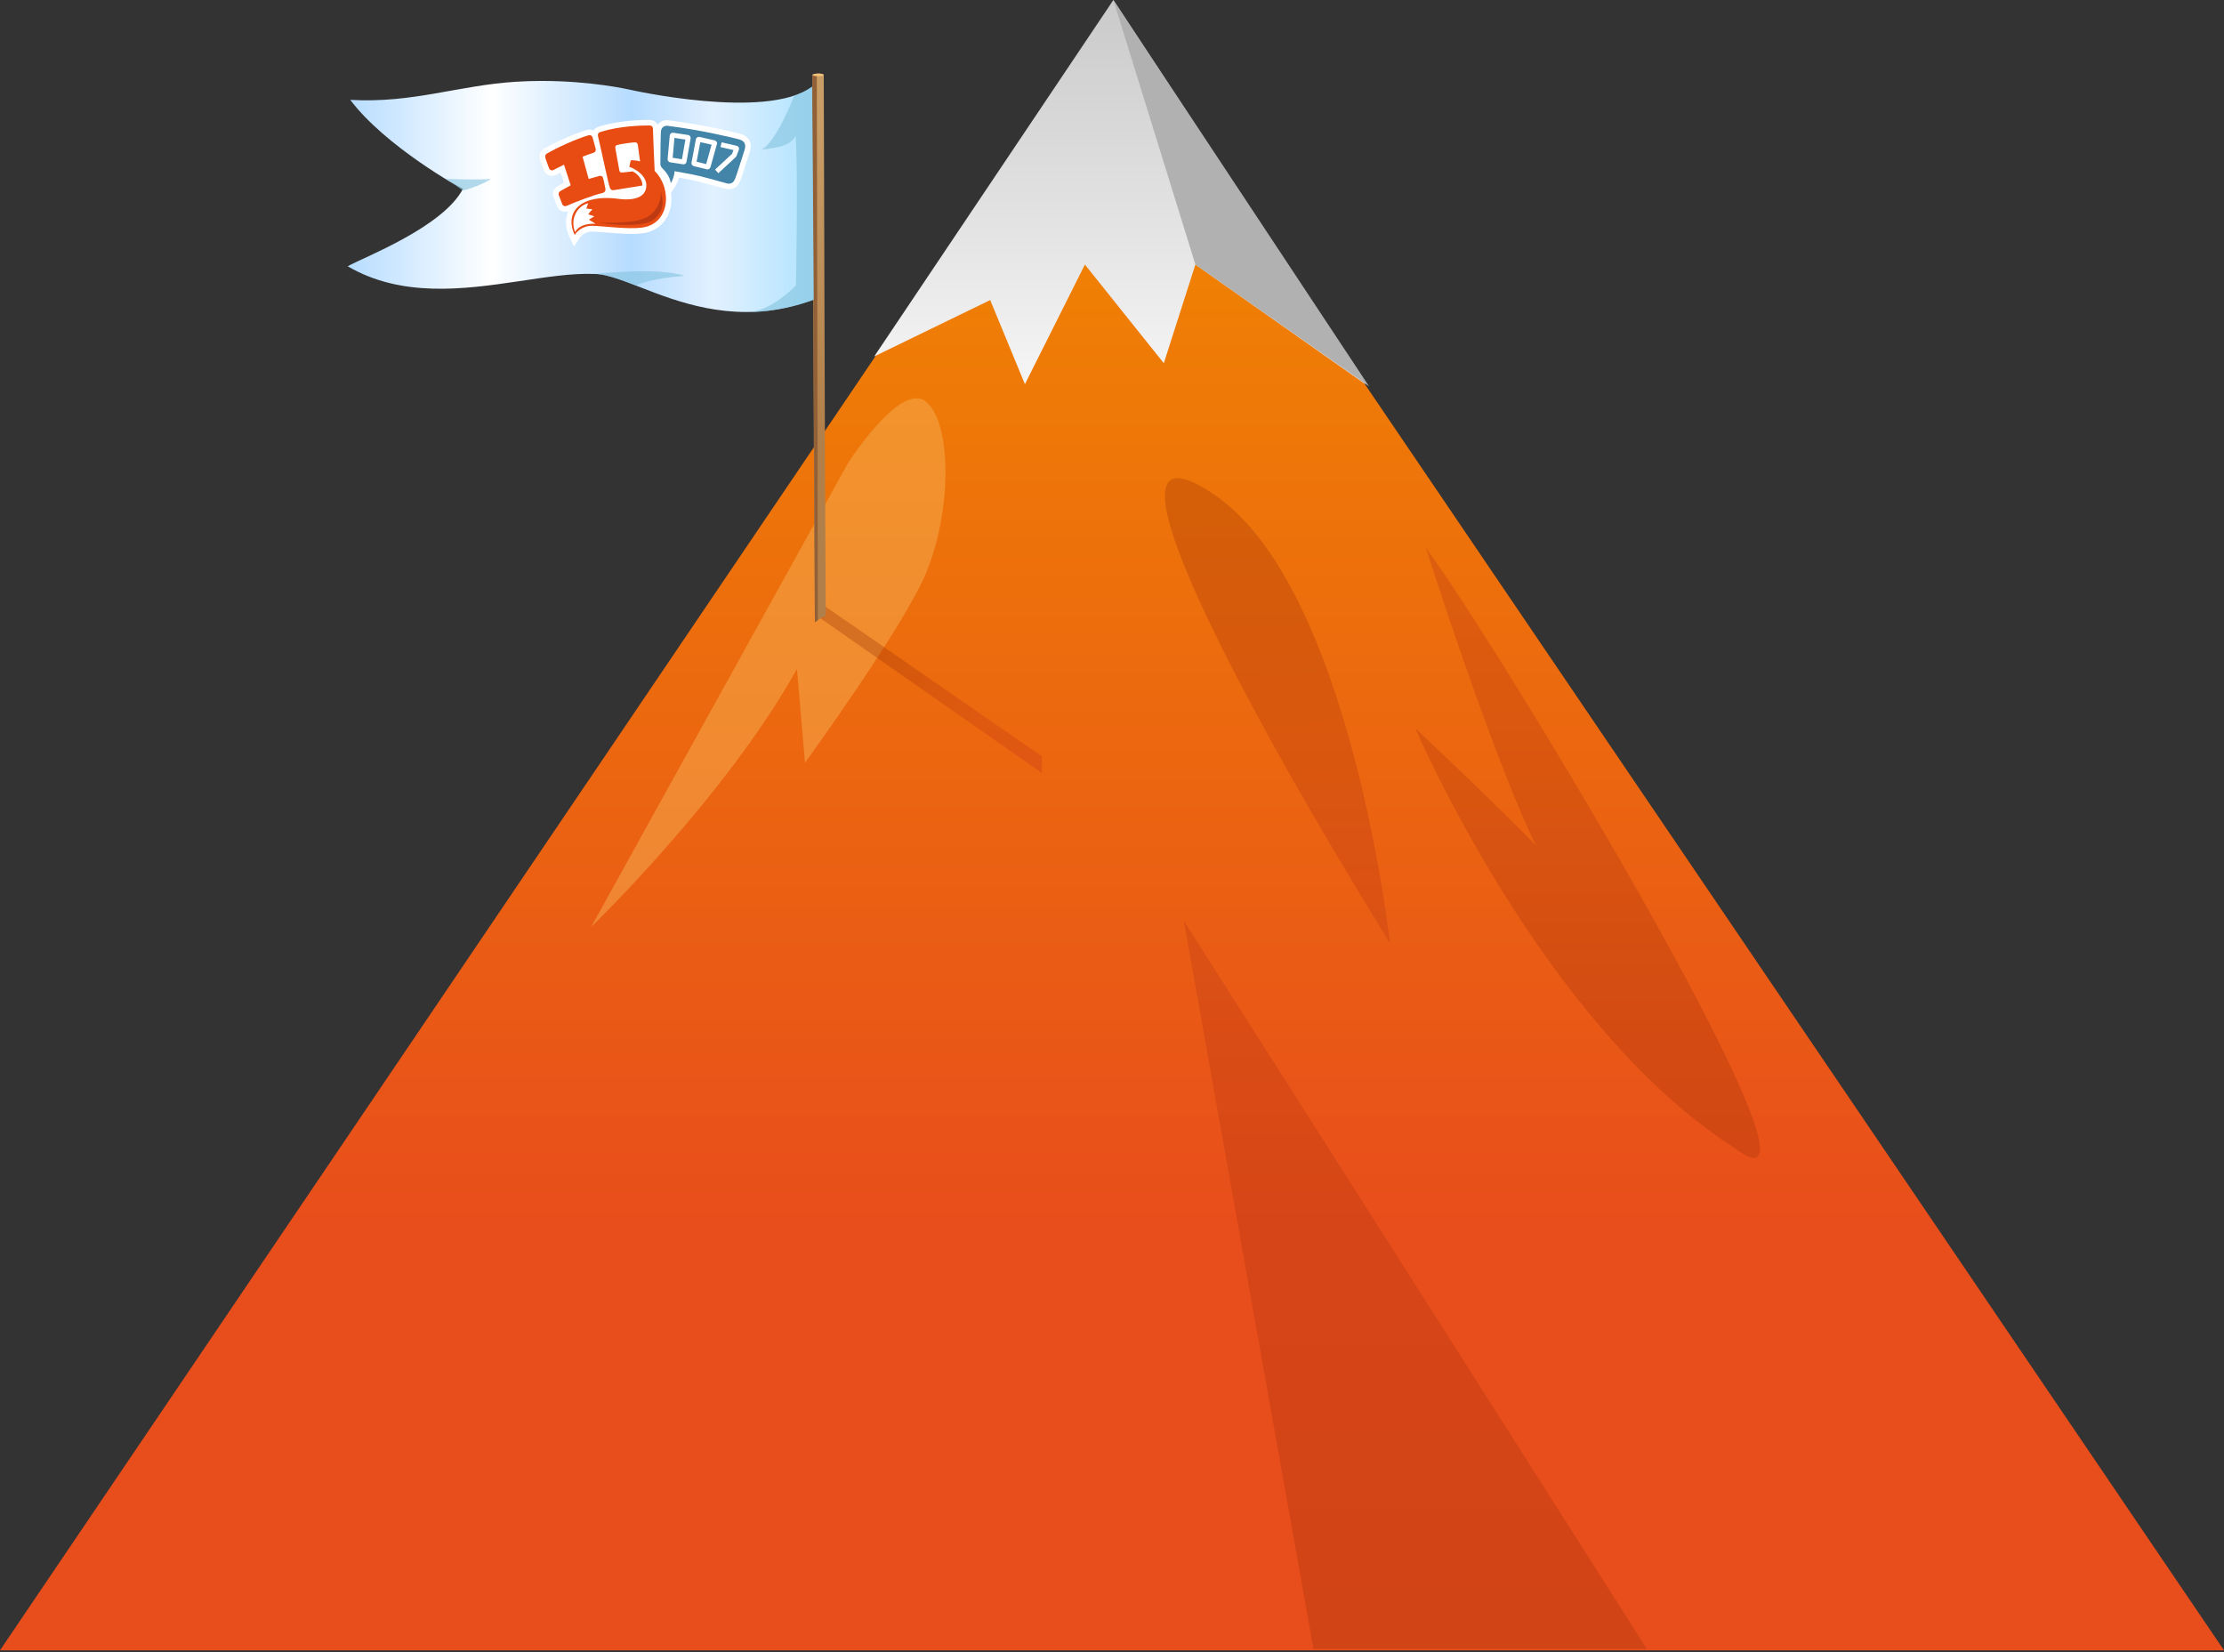 <?xml version="1.0" encoding="UTF-8"?> <svg xmlns="http://www.w3.org/2000/svg" viewBox="0 0 420 312" fill="none"><rect x="0" y="0" width="420" height="312" fill="#333333" stroke="none"/><path d="M0 311.66H420L209.684 1.707L0 311.66Z" fill="url(#paint0_linear)"></path><path d="M165.1 67.308L186.998 56.666L193.554 72.552L204.883 49.961L219.786 68.589L225.747 49.961L257.849 72.552L210.26 -0L165.1 67.308Z" fill="url(#paint1_linear)"></path><path opacity="0.3" d="M262.486 178.102C262.486 178.102 255.084 111.015 229.396 93.467C203.712 75.918 235.935 135.239 262.486 178.102Z" fill="url(#paint2_linear)"></path><path opacity="0.5" d="M174.495 75.607C169.604 72.679 160.145 87.449 160.145 87.449L111.629 175.062C111.629 175.062 136.974 150.62 150.52 126.312C150.52 126.317 150.513 126.323 150.513 126.327L152.025 144.045C152.025 144.045 171.117 117.766 175.054 107.813C180.179 94.858 179.383 78.535 174.495 75.607Z" fill="#F7AF52"></path><path opacity="0.3" d="M269.268 103.437C269.268 103.437 281.403 141.73 290.014 159.599C280.082 149.499 267.283 137.55 267.283 137.55C267.283 137.55 291.308 193.572 327.455 216.719C350.871 234.603 283.744 123.018 269.268 103.437Z" fill="url(#paint3_linear)"></path><path opacity="0.3" d="M223.549 173.855L248.042 311.408H311.012L223.549 173.855Z" fill="url(#paint4_linear)"></path><path d="M210.262 -5.66856e-05L225.749 49.961L258.554 72.974L210.262 -5.66856e-05Z" fill="#B1B1B1"></path><path opacity="0.3" d="M153.734 115.924L196.756 145.97V142.836L155.942 114.59L153.734 115.924Z" fill="url(#paint5_linear)"></path><path d="M153.432 14.141C153.432 14.141 153.667 93.242 153.89 117.514C153.89 117.514 154.574 117.008 154.825 116.854C155.091 116.691 155.942 116.267 155.942 116.267C155.771 92.312 155.578 14.871 155.566 14.141C155.273 13.946 154.939 13.881 154.623 13.881C153.99 13.881 153.432 14.141 153.432 14.141Z" fill="url(#paint6_linear)"></path><path d="M97.44 15.437C86.523 16.127 77.942 19.536 66.148 18.858C72.698 27.577 87 35.595 87.431 35.651C83.651 42.936 68.424 48.697 65.656 50.284C75.793 56.216 87.492 54.668 97.889 53.122C103.09 52.348 107.967 51.573 112.158 51.736C114.933 51.676 118.836 53.502 123.73 55.327C131.449 58.206 141.63 61.085 153.732 56.569L153.36 16.369C144.706 22.838 118.706 16.888 118.706 16.888C118.706 16.888 111.705 15.286 102.342 15.286C100.768 15.286 99.127 15.331 97.44 15.437Z" fill="url(#paint7_linear)"></path><path d="M154.451 117.11L153.889 117.515L153.43 14.142H154.252L154.451 117.11Z" fill="#926036"></path><path d="M155.571 14.141C155.571 14.277 155.092 14.391 154.502 14.391C153.908 14.391 153.43 14.277 153.43 14.141C153.43 14.006 153.908 13.895 154.502 13.895C155.092 13.895 155.571 14.006 155.571 14.141Z" fill="#F0C27B"></path><path opacity="0.6" d="M112.158 51.736C112.158 51.736 124.17 50.384 129.272 52.082C123.071 52.584 120.66 53.627 120.068 53.916C117.815 53.034 115.912 52.378 114.522 52.058C113.056 51.719 112.158 51.736 112.158 51.736Z" fill="#84C3DE"></path><path opacity="0.6" d="M149.99 18.061C149.99 18.061 146.618 26.898 143.756 28.28C147.004 27.869 149.122 27.582 150.253 25.696C150.761 32.177 150.313 53.915 150.313 53.915C150.313 53.915 145.641 58.782 141.422 58.919C147.387 59.01 153.715 56.602 153.715 56.602L153.361 16.377C153.361 16.377 152.224 17.11 151.773 17.329C151.381 17.53 149.99 18.061 149.99 18.061Z" fill="#84C3DE"></path><path opacity="0.6" d="M84.106 33.782C84.106 33.782 91.307 34.037 92.65 33.766C92.326 34.341 87.838 36.079 87.276 35.934C85.97 34.853 84.106 33.782 84.106 33.782Z" fill="#84C3DE"></path><path d="M141.6 26.684C141.399 26.207 140.923 25.567 139.768 25.266C139.103 25.09 133.018 23.559 126.205 22.706C126.105 22.694 126.017 22.694 125.917 22.694C125.201 22.694 124.574 23.032 124.185 23.572C124.11 23.409 124.009 23.258 123.859 23.12C123.395 22.644 122.818 22.644 122.567 22.644H122.391C121.186 22.644 116.958 22.731 113.357 23.835C113.332 23.848 113.307 23.848 113.282 23.861C113.031 23.923 112.441 24.086 112.09 24.639C111.864 24.526 111.613 24.463 111.337 24.463C111.149 24.463 110.961 24.488 110.76 24.551C108.113 25.354 104.712 26.947 102.705 28.114L102.655 28.139L102.617 28.164C102.216 28.453 101.626 29.118 102.09 30.448C102.228 30.862 102.379 31.263 102.529 31.665L102.692 32.116C102.931 32.781 103.546 33.208 104.236 33.208C104.537 33.208 104.838 33.12 105.076 32.982C105.189 32.919 105.541 32.744 105.879 32.581L106.507 34.488C106.105 34.714 105.641 34.965 105.415 35.103C104.374 35.692 104.386 36.558 104.487 37.022C104.512 37.135 104.524 37.173 104.863 38.051C104.976 38.34 105.089 38.641 105.152 38.829C105.415 39.544 106.017 39.983 106.72 39.983C106.933 39.983 107.134 39.946 107.347 39.87C106.745 41.175 106.657 42.856 107.598 44.864L108.389 46.545L109.417 44.989C109.731 44.525 110.459 43.735 111.839 43.735C111.877 43.735 111.914 43.735 111.952 43.735C112.466 43.747 113.257 43.81 114.16 43.885C115.716 44.011 117.648 44.174 119.329 44.174C120.095 44.174 120.735 44.136 121.287 44.074C123.746 43.773 125.615 42.292 126.406 40.008C126.795 38.879 126.895 37.637 126.72 36.42L127.535 35.178C127.799 34.776 128.062 34.174 128.238 33.534C129.003 33.672 129.706 33.798 130.358 33.936C131.814 34.224 133.57 34.701 135.113 35.14C135.778 35.328 136.406 35.492 136.97 35.642C137.196 35.705 137.422 35.73 137.648 35.73C138.1 35.73 138.514 35.605 138.865 35.379C139.43 35.002 139.68 34.4 139.768 34.199C140.019 33.622 140.421 32.355 140.835 31C141.061 30.272 141.286 29.582 141.45 29.093L141.475 29.03C141.688 28.44 141.964 27.562 141.6 26.684Z" fill="white"></path><path fill-rule="evenodd" clip-rule="evenodd" d="M123.632 32.279C123.582 31.087 123.306 25.128 123.319 24.638C123.344 24.174 123.281 24.036 123.118 23.86C122.942 23.672 122.679 23.697 122.403 23.697C121.248 23.697 117.108 23.785 113.67 24.839C113.432 24.914 113.03 24.965 112.93 25.354C112.88 25.567 112.942 25.83 113.068 26.32C113.394 27.574 114.9 34.839 115.201 35.542C115.339 35.805 115.565 35.956 115.853 35.918C117.949 35.579 121.073 35.065 121.311 35.04C121.386 34.023 120.521 32.857 119.467 32.367C118.538 32.493 117.535 32.581 117.497 32.581C117.146 32.593 117.008 32.493 116.957 32.141C116.857 31.489 116.192 28.051 116.192 27.863C116.18 27.587 116.355 27.449 116.506 27.399C117.033 27.21 119.492 26.872 119.906 26.884C120.245 26.872 120.42 27.073 120.458 27.399C120.521 27.875 120.747 29.519 120.872 30.473C120.408 30.335 119.642 30.247 119.128 30.259C119.028 30.648 118.902 31.288 118.839 31.489C120.721 32.204 122.566 33.773 121.939 35.818C121.361 37.687 118.676 37.825 116.757 37.549C114.461 37.223 111.638 37.323 109.793 38.54C108.175 39.607 107.246 41.639 108.526 44.362C108.789 43.973 109.806 42.58 111.964 42.643C113.783 42.693 118.513 43.321 121.136 42.995C126.543 42.367 127.007 35.655 123.632 32.279ZM108.601 43.822C107.685 41.552 108.777 39.005 111.086 38.365C110.985 38.666 110.822 39.042 110.722 39.368C111.098 39.431 111.5 39.481 111.889 39.544C111.562 39.845 111.399 40.059 111.073 40.46C111.462 40.611 111.826 40.711 112.227 40.861C111.889 41.087 111.525 41.276 111.211 41.489C111.55 41.715 112.365 42.154 112.441 42.267C111.399 42.204 109.442 42.33 108.601 43.822Z" fill="#E84C13"></path><path fill-rule="evenodd" clip-rule="evenodd" d="M110.019 29.595C110.408 31 110.797 32.38 111.174 33.798C111.424 33.735 113.219 33.196 113.319 33.196C113.595 33.208 113.808 33.321 113.884 33.61C113.934 33.785 113.984 33.961 114.022 34.137C114.122 34.626 114.222 35.103 114.323 35.592C114.411 36.031 114.21 36.345 113.733 36.458C112.014 36.847 108.488 38.215 107.058 38.854C106.644 39.043 106.293 38.892 106.142 38.465C105.979 38.014 105.54 36.885 105.515 36.809C105.427 36.42 105.59 36.219 105.929 36.019C106.381 35.768 107.673 35.053 107.773 34.99C107.334 33.66 106.945 32.468 106.506 31.1C106.243 31.251 104.875 31.903 104.561 32.079C104.248 32.267 103.834 32.154 103.683 31.765C103.482 31.213 103.269 30.661 103.081 30.109C102.943 29.733 102.868 29.281 103.231 29.03C105.327 27.813 108.664 26.295 111.073 25.567C111.45 25.442 111.788 25.58 111.914 25.981C112.115 26.634 112.491 28.089 112.503 28.139C112.554 28.415 112.453 28.742 112.064 28.855C111.412 29.055 110.734 29.319 110.019 29.595Z" fill="#E84C13"></path><path fill-rule="evenodd" clip-rule="evenodd" d="M113.494 42.029C113.82 42.317 121.273 43.032 123.205 41.627C125.037 40.297 125.539 38.854 124.786 36.019C124.912 37.323 124.448 39.958 121.813 41.175C119.228 42.355 113.494 42.029 113.494 42.029Z" fill="#BD3A13"></path><path d="M131.551 30.548L133.358 30.987L134.386 27.323L132.253 26.847L131.551 30.548Z" fill="#4384A9"></path><path d="M127.033 29.796L128.79 30.072L129.442 26.358L127.372 26.044L127.033 29.796Z" fill="#4384A9"></path><path d="M140.635 27.098C140.472 26.697 140.07 26.446 139.506 26.295C138.201 25.956 132.379 24.551 126.08 23.761C125.428 23.685 124.901 24.112 124.826 24.739C124.751 25.404 124.725 28.629 124.713 31.025C124.738 31.238 124.813 31.552 125.102 31.791C126.557 33.246 126.607 34.262 126.67 34.614C126.996 34.112 127.385 33.095 127.385 32.33C128.276 32.481 129.418 32.681 130.585 32.907C132.705 33.321 135.353 34.124 137.247 34.626C137.661 34.739 138.025 34.676 138.289 34.501C138.552 34.325 138.715 34.011 138.816 33.785C139.167 32.957 140.008 30.109 140.472 28.754C140.635 28.265 140.861 27.625 140.635 27.098ZM130.422 26.157L129.644 30.561C129.594 30.837 129.355 31.038 129.079 31.038C129.042 31.038 129.016 31.038 128.979 31.025L126.545 30.649C126.256 30.586 126.043 30.31 126.08 30.009L126.482 25.58C126.52 25.279 126.758 25.065 127.059 25.065H127.134L129.945 25.492C130.095 25.505 130.234 25.592 130.321 25.718C130.409 25.843 130.447 26.006 130.422 26.157ZM133.609 31.991C133.558 31.991 133.508 31.979 133.458 31.966L131.024 31.377C130.723 31.289 130.535 31 130.597 30.699L131.413 26.32C131.476 26.006 131.764 25.806 132.09 25.856L134.964 26.508C135.102 26.533 135.24 26.634 135.328 26.759C135.415 26.897 135.44 27.06 135.39 27.211L134.173 31.565C134.098 31.816 133.86 31.991 133.609 31.991ZM139.543 28.252L139.117 29.381C139.066 29.507 138.979 29.645 138.878 29.733L135.666 32.706L135.039 32.029L138.251 29.055C138.238 29.068 138.251 29.055 138.251 29.055L138.514 28.34L136.068 27.776L136.281 26.872L139.129 27.537C139.292 27.575 139.418 27.675 139.493 27.813C139.581 27.926 139.593 28.102 139.543 28.252Z" fill="#4384A9"></path><defs><linearGradient id="paint0_linear" x1="210.004" y1="16.595" x2="210.004" y2="354.671" gradientUnits="userSpaceOnUse"><stop stop-color="#F18900"></stop><stop offset="0.633" stop-color="#E84E1B"></stop><stop offset="1" stop-color="#E84E1B"></stop></linearGradient><linearGradient id="paint1_linear" x1="211.475" y1="-14.705" x2="211.475" y2="83.915" gradientUnits="userSpaceOnUse"><stop stop-color="#C1C1C1"></stop><stop offset="1" stop-color="#FCFCFC"></stop></linearGradient><linearGradient id="paint2_linear" x1="244.998" y1="197.465" x2="237.516" y2="75.241" gradientUnits="userSpaceOnUse"><stop stop-color="#C13617"></stop><stop offset="0.999" stop-color="#962C03"></stop><stop offset="1" stop-color="#962C03"></stop></linearGradient><linearGradient id="paint3_linear" x1="299.825" y1="80.086" x2="299.825" y2="236.697" gradientUnits="userSpaceOnUse"><stop stop-color="#C13617"></stop><stop offset="0.999" stop-color="#962C03"></stop><stop offset="1" stop-color="#962C03"></stop></linearGradient><linearGradient id="paint4_linear" x1="267.28" y1="145.211" x2="267.28" y2="337.316" gradientUnits="userSpaceOnUse"><stop stop-color="#C13617"></stop><stop offset="0.999" stop-color="#962C03"></stop><stop offset="1" stop-color="#962C03"></stop></linearGradient><linearGradient id="paint5_linear" x1="184.145" y1="137.009" x2="166.249" y2="121.669" gradientUnits="userSpaceOnUse"><stop stop-color="#C13617"></stop><stop offset="0.999" stop-color="#962C03"></stop><stop offset="1" stop-color="#962C03"></stop></linearGradient><linearGradient id="paint6_linear" x1="154.687" y1="22.617" x2="154.687" y2="93.242" gradientUnits="userSpaceOnUse"><stop stop-color="#C99D66"></stop><stop offset="0.015" stop-color="#C99D66"></stop><stop offset="0.864" stop-color="#B17F49"></stop><stop offset="1" stop-color="#B17F49"></stop></linearGradient><linearGradient id="paint7_linear" x1="65.656" y1="37.103" x2="153.733" y2="37.103" gradientUnits="userSpaceOnUse"><stop stop-color="#B6DCFF"></stop><stop offset="0.309" stop-color="white"></stop><stop offset="0.608" stop-color="#B6DCFF"></stop><stop offset="0.785" stop-color="#E2F1FF"></stop><stop offset="1" stop-color="#B0E3FF"></stop></linearGradient></defs></svg> 